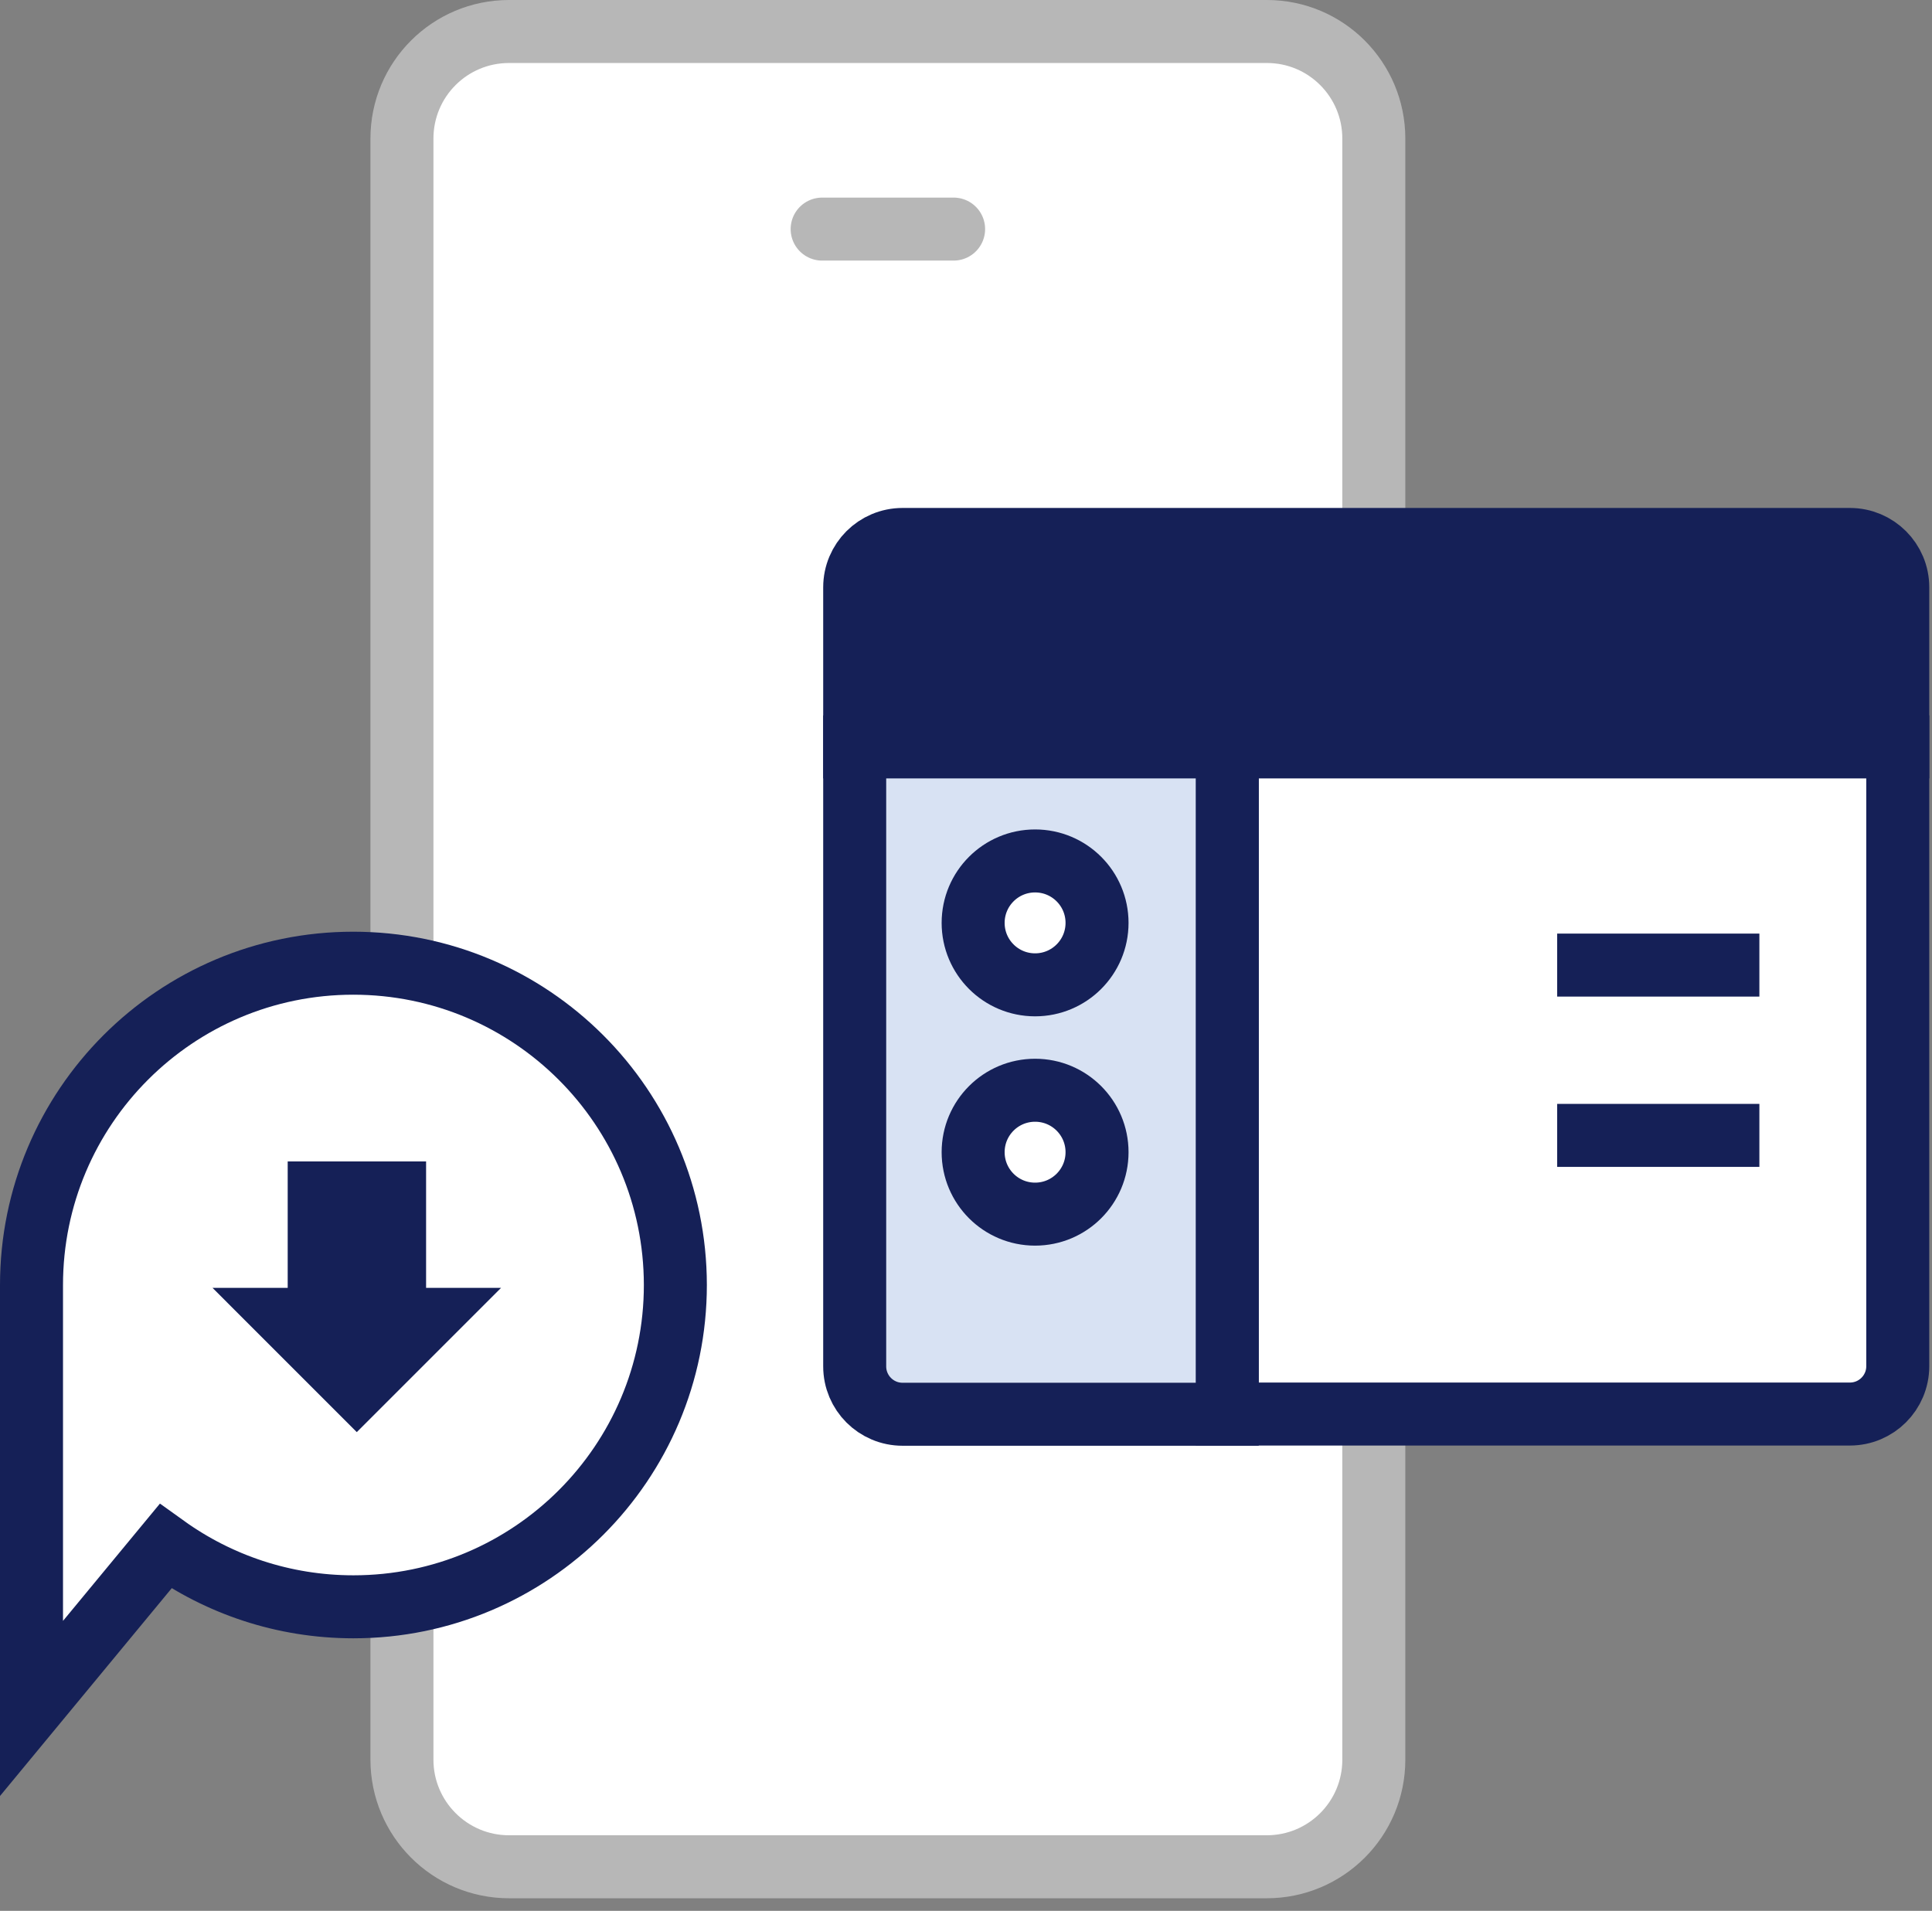 <svg width="92" height="91" viewBox="0 0 92 91" fill="none" xmlns="http://www.w3.org/2000/svg">
<rect x="0" y="0" width="92" height="91" fill="#808080" stroke="none"/>
<g clip-path="url(#clip0_80_409)">
<path d="M60.33 1.5H24.24C21.42 1.5 19.14 3.78 19.14 6.6V83.8C19.14 86.61 21.42 88.9 24.24 88.9H60.32C63.14 88.9 65.42 86.62 65.42 83.8V6.6C65.42 3.78 63.14 1.5 60.33 1.5Z" fill="white" stroke="#B7B7B7" stroke-width="3" stroke-linecap="round" stroke-linejoin="round"/>
<path d="M39.15 10.91H45.41" stroke="#B7B7B7" stroke-width="3" stroke-linecap="round" stroke-linejoin="round"/>
<path d="M40.7 27.97C40.7 26.71 41.72 25.69 42.98 25.69H88.09C89.35 25.69 90.37 26.71 90.37 27.97V35.57H40.7V27.97Z" fill="#152057" stroke="#152057" stroke-width="3"/>
<path d="M90.37 35.57V65.06C90.37 66.32 89.35 67.34 88.09 67.34H58.44V35.57H90.37Z" fill="white" stroke="#152057" stroke-width="3"/>
<path d="M58.44 35.57V67.35H42.98C41.72 67.35 40.7 66.33 40.7 65.07V35.57H58.44Z" fill="#D8E2F3" stroke="#152057" stroke-width="3"/>
<path d="M83.78 45.96H74.15" stroke="#152057" stroke-width="3"/>
<path d="M83.78 54.07H74.15" stroke="#152057" stroke-width="3"/>
<path d="M16.82 45.87C8.36 45.87 1.5 52.73 1.5 61.2V81.36L7.88 73.64C10.4 75.45 13.49 76.52 16.83 76.52C25.29 76.52 32.16 69.66 32.16 61.19C32.15 52.73 25.29 45.87 16.82 45.87Z" fill="white" stroke="#152057" stroke-width="3"/>
<path d="M20.29 61.331V55.31H13.7V61.331H10.12L16.99 68.201L23.86 61.331H20.29Z" fill="#152057"/>
<path d="M52.24 43.95C52.24 45.58 50.92 46.9 49.29 46.9C47.66 46.9 46.34 45.58 46.34 43.95C46.34 42.32 47.66 41 49.29 41C50.92 41 52.24 42.32 52.24 43.95Z" fill="white" stroke="#152057" stroke-width="3"/>
<path d="M52.24 54.87C52.24 56.5 50.92 57.82 49.29 57.82C47.66 57.82 46.34 56.5 46.34 54.87C46.34 53.24 47.66 51.92 49.29 51.92C50.92 51.92 52.24 53.24 52.24 54.87Z" fill="white" stroke="#152057" stroke-width="3"/>
</g>
<defs>
<clipPath id="clip0_80_409">
<rect width="91.87" height="90.39" fill="white"/>
</clipPath>
</defs>
</svg>
